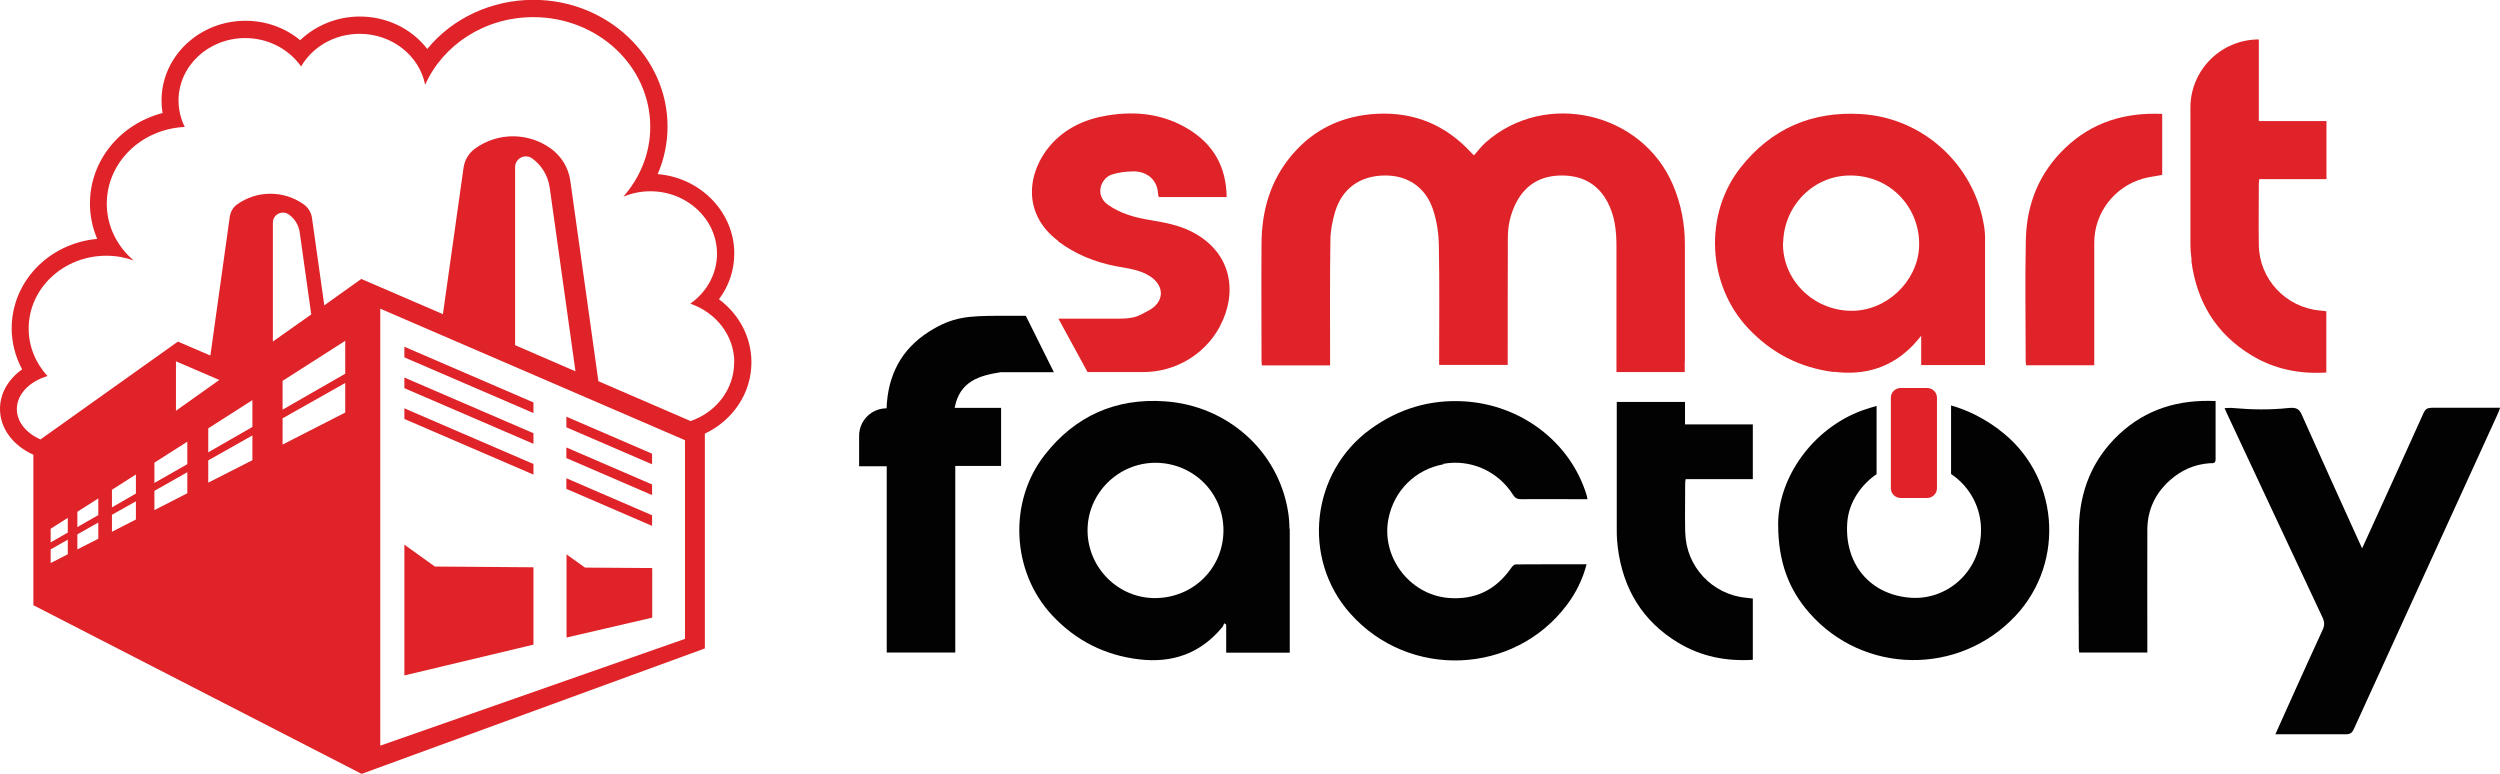 <svg xmlns="http://www.w3.org/2000/svg" id="Layer_2" data-name="Layer 2" viewBox="0 0 164.82 51.02"><defs><style>      .cls-1 {        fill: #020202;      }      .cls-2 {        fill: #df2328;      }    </style></defs><g id="Layer_1-2" data-name="Layer 1"><g><path class="cls-2" d="M42.99,37.45l-4.42-.03-1.22-.87v5.48l5.65-1.31v-3.26ZM42.99,31.94l-5.65-2.44v.7l5.65,2.44v-.7ZM42.99,29.91l-5.65-2.44v.7l5.65,2.44v-.7ZM35.17,26.53l-8.51-3.67v.7l8.51,3.67v-.7ZM42.99,33.97l-5.65-2.44v.7l5.65,2.44v-.7ZM35.17,28.56l-8.51-3.67v.7l8.51,3.67v-.7ZM49.54,23.89c0,2.06-1.25,3.84-3.07,4.7v14.16l-22.63,8.27L2.2,39.9v-9.92c-1.37-.62-2.2-1.76-2.2-3.02,0-1.01.53-1.95,1.46-2.61-.45-.83-.69-1.76-.69-2.7,0-3.08,2.45-5.61,5.64-5.9-.32-.74-.48-1.54-.48-2.33,0-2.81,1.96-5.23,4.79-5.97-.05-.27-.07-.55-.07-.83,0-2.89,2.48-5.25,5.53-5.25,1.34,0,2.61.45,3.61,1.28,1.04-.99,2.45-1.56,3.93-1.56,1.77,0,3.41.79,4.45,2.14,1.66-2.04,4.25-3.24,7-3.24,4.87,0,8.84,3.75,8.84,8.35,0,1.07-.22,2.15-.65,3.14,2.82.23,5.05,2.5,5.05,5.23,0,1.1-.35,2.14-1.01,3.02,1.34.99,2.14,2.52,2.14,4.14M4.47,35.58l-1.13.64v.9l1.13-.58v-.96ZM4.47,34.14l-1.13.72v.9l1.13-.65v-.97ZM6.48,34.45l-1.38.78v.99l1.38-.7v-1.07ZM6.48,32.86l-1.38.88v1.01l1.38-.79v-1.1ZM8.96,33.05l-1.58.89v1.12l1.58-.81v-1.2ZM8.96,31.28l-1.58,1.01v1.16l1.58-.91v-1.26ZM12.35,31.13l-2.17,1.23v1.27l2.17-1.11v-1.39ZM12.35,29.12l-2.17,1.38v1.34l2.17-1.24v-1.49ZM14.46,25.05l-2.86-1.23v3.26l2.86-2.03ZM16.64,28.71l-2.91,1.64v1.47l2.91-1.48v-1.63ZM16.64,26.38l-2.91,1.86v1.58l2.91-1.67v-1.77ZM18,22.51l2.52-1.78-.76-5.41c-.07-.48-.33-.91-.72-1.18-.44-.31-1.05,0-1.05.54v7.83ZM22.76,25.25l-4.13,2.33v1.73l4.13-2.11v-1.96ZM22.76,22.47l-4.13,2.64v1.9l4.13-2.37v-2.17ZM45.16,29.02l-20.09-8.67v28.81l20.09-7.04v-13.11ZM33.97,22.76l3.97,1.72-1.7-12.12c-.11-.77-.53-1.47-1.16-1.92-.47-.33-1.12,0-1.12.58v11.75ZM48.41,23.89c0-1.78-1.21-3.29-2.9-3.87,1.07-.75,1.76-1.95,1.76-3.29,0-2.28-1.97-4.12-4.4-4.12-.63,0-1.22.13-1.77.35,1.1-1.25,1.77-2.85,1.77-4.6,0-3.99-3.45-7.23-7.71-7.23-3.21,0-5.97,1.84-7.13,4.46-.38-1.91-2.17-3.36-4.32-3.36-1.67,0-3.11.87-3.86,2.15-.79-1.12-2.14-1.87-3.68-1.87-2.43,0-4.4,1.84-4.4,4.12,0,.62.15,1.21.41,1.74-2.86.13-5.14,2.34-5.14,5.06,0,1.48.68,2.81,1.77,3.74-.56-.2-1.16-.31-1.8-.31-2.83,0-5.12,2.15-5.12,4.8,0,1.2.47,2.29,1.24,3.13-1.19.36-2.02,1.2-2.02,2.18,0,.84.62,1.59,1.56,2l9.06-6.45,2.14.92,1.28-9.16c.05-.33.22-.62.49-.81,1.31-.93,3.07-.93,4.38,0,.3.21.5.54.55.91l.81,5.75,2.44-1.74,5.38,2.32,1.36-9.65c.07-.51.35-.98.78-1.28,1.48-1.06,3.47-1.06,4.96,0,.71.51,1.18,1.28,1.3,2.14l1.85,13.21,6.08,2.63c1.68-.58,2.87-2.09,2.87-3.87M35.17,37.4l-6.5-.05-2.01-1.44v8.62l8.51-2.03v-5.11ZM35.17,30.59l-8.51-3.67v.7l8.51,3.67v-.7Z"></path><g><path class="cls-2" d="M120.9,24.51c2.06.26,3.83-.28,5.27-1.8.15-.16.29-.34.49-.57v1.93h4.21c0-2.84,0-5.64,0-8.45,0-.45-.09-.9-.19-1.34-.87-3.75-4.13-6.53-7.98-6.76-3.24-.2-5.93.96-7.95,3.53-2.43,3.09-2.2,7.72.5,10.59,1.55,1.65,3.43,2.61,5.67,2.89ZM117.56,15.98c.07-2.49,2.07-4.46,4.51-4.41,2.73.05,4.58,2.3,4.45,4.74-.12,2.27-2.17,4.22-4.51,4.18-2.51-.04-4.52-2.08-4.46-4.51Z"></path><path class="cls-2" d="M144.47,17.18c.35,2.71,1.63,4.84,3.99,6.26,1.5.9,3.14,1.23,4.91,1.12v-4.04c-.15-.02-.29-.04-.43-.05-2.24-.2-3.99-2.07-4.02-4.31-.02-1.35,0-2.7,0-4.05,0-.09.02-.17.03-.3h4.43v-3.83h-4.46V2.6h0c-2.49,0-4.52,2.02-4.51,4.51,0,2.92,0,6.59,0,8.94,0,.37.03.75.08,1.12Z"></path><path class="cls-2" d="M133.58,24.08h4.49c0-.16,0-.3,0-.44,0-2.55,0-5.09,0-7.64,0-1.96,1.32-3.68,3.2-4.22.41-.12.84-.16,1.28-.25v-4.02c-2.47-.11-4.62.55-6.39,2.24-1.73,1.65-2.55,3.71-2.6,6.06-.06,2.66-.01,5.33-.01,7.99,0,.1.02.2.03.29Z"></path><path class="cls-1" d="M85.01,34.85c0-.37-.03-.75-.09-1.12-.66-4.06-4.06-6.99-8.11-7.27-3.24-.23-5.93.96-7.94,3.54-2.41,3.08-2.18,7.7.49,10.56,1.56,1.67,3.47,2.64,5.74,2.91,2.2.26,4.05-.39,5.48-2.12.06-.07.09-.17.13-.26.04.03.09.06.13.09v1.85h4.19c0-.13,0-.22,0-.3,0-2.62,0-5.25,0-7.87ZM76.21,39.43c-2.46.04-4.5-1.98-4.51-4.45-.01-2.46,2.03-4.48,4.5-4.47,2.49.02,4.46,1.99,4.46,4.45,0,2.47-1.95,4.43-4.45,4.47Z"></path><path class="cls-1" d="M160.29,26.89c-.28,0-.4.1-.51.34-1.22,2.71-2.45,5.41-3.68,8.11-.11.25-.23.5-.37.81-.09-.18-.14-.3-.19-.41-1.27-2.8-2.54-5.59-3.79-8.4-.17-.39-.36-.49-.88-.44-1.21.13-2.44.11-3.65,0-.19-.02-.34,0-.56.01.07.17.13.3.19.42,2.09,4.46,4.17,8.92,6.27,13.38.14.3.14.53,0,.83-.59,1.27-1.16,2.55-1.74,3.82-.45,1-.9,2-1.37,3.05h.39c1.42,0,2.84,0,4.25,0,.29,0,.42-.09.54-.36,3.16-6.92,6.32-13.84,9.48-20.76.06-.12.1-.25.16-.41-1.54,0-3.03,0-4.53,0Z"></path><path class="cls-1" d="M95.15,30.58c1.78-.33,3.61.47,4.6,2.04.14.22.28.29.53.29,1.17-.01,2.34,0,3.51,0h.87c-.03-.14-.04-.23-.07-.31-1.1-3.53-4.39-5.93-8.07-6.14-2.26-.13-4.31.49-6.15,1.82-3.94,2.84-4.58,8.54-1.35,12.17,3.87,4.35,10.81,4.07,14.29-.58.59-.79,1.03-1.66,1.29-2.67-1.59,0-3.13,0-4.68.01-.1,0-.23.14-.3.25-1.01,1.44-2.38,2.11-4.14,1.96-2.56-.22-4.44-2.72-3.94-5.23.37-1.85,1.77-3.24,3.62-3.58Z"></path><path class="cls-1" d="M146.07,26.44c-2.45-.11-4.58.53-6.35,2.18-1.78,1.66-2.61,3.76-2.66,6.15-.05,2.65-.01,5.3-.01,7.95,0,.1.02.2.03.3h4.49c0-.16,0-.3,0-.44,0-2.55-.01-5.09,0-7.64,0-1.3.51-2.4,1.48-3.27.75-.67,1.62-1.06,2.63-1.13.16-.01.39.05.39-.24,0-1.27,0-2.54,0-3.85Z"></path><path class="cls-2" d="M69.75,15.9c1.14.86,2.43,1.38,3.82,1.65.78.15,1.57.22,2.26.67.98.65.93,1.7-.1,2.25-.73.39-.89.54-2.09.54h-3.86l1.92,3.52h3.67c2.1,0,4.04-1.14,5.04-2.98,0-.02.02-.03.02-.05,1.16-2.17.83-4.84-1.85-6.22-.88-.45-1.84-.62-2.8-.78-.97-.16-1.9-.42-2.72-.99-.92-.64-.48-1.76.23-2,.43-.14.91-.2,1.37-.21.86-.03,1.64.46,1.69,1.5,0,.06.03.12.05.19h4.47c-.02-1.96-.85-3.45-2.49-4.46-1.66-1.02-3.48-1.23-5.37-.92-1.47.24-2.79.84-3.78,1.99-1.45,1.69-1.92,4.44.54,6.29Z"></path><path class="cls-1" d="M65.97,24.54h3.51l-1.85-3.72h-1.62c-2.17,0-3.2.05-4.77,1.05-1.82,1.16-2.71,2.87-2.79,5.05h0c-1,0-1.81.81-1.81,1.81v2.01h1.82c0,2.09,0,4.13,0,6.16s0,4.07,0,6.12h4.52v-12.3h3.02v-3.83h-3.06c.32-1.75,1.62-2.13,3.03-2.35Z"></path><path class="cls-2" d="M111.08,23.87s0,0,0-.01c0-2.59,0-5.17,0-7.76,0-1.35-.25-2.65-.78-3.9-2.04-4.82-8.41-6.28-12.34-2.82-.29.25-.52.57-.78.86-.13-.12-.17-.15-.2-.19-1.66-1.8-3.71-2.66-6.16-2.55-2.25.11-4.16.97-5.63,2.7-1.44,1.69-2.01,3.69-2.02,5.87-.02,2.56,0,5.12,0,7.68,0,.11.01.22.02.34h4.5c0-.18,0-.32,0-.46,0-2.59-.02-5.17.02-7.76,0-.64.13-1.3.31-1.91.47-1.53,1.63-2.36,3.23-2.39,1.53-.03,2.74.76,3.23,2.26.25.75.37,1.57.38,2.36.05,2.48.02,4.96.02,7.45v.42h4.52c0-.19,0-.34,0-.5,0-2.64,0-5.28.01-7.91,0-.8.18-1.57.55-2.29.63-1.22,1.66-1.79,3.01-1.79,1.34,0,2.38.55,3.02,1.77.48.91.58,1.9.58,2.91,0,2.46,0,4.91,0,7.37v.45h0c0,.15,0,.31,0,.46h4.5v-.67Z"></path><path class="cls-1" d="M111.1,35.08c-.02-1.35,0-1.84,0-3.19,0-.09.01-.17.03-.3h4.43v-3.61h-4.47v-1.48h-4.5c0,2.86,0,5.71,0,8.57,0,.35.03.7.07,1.05.35,2.71,1.63,4.84,3.99,6.26,1.5.9,3.14,1.23,4.91,1.12v-4.04c-.15-.02-.29-.04-.43-.05-2.24-.2-3.99-2.07-4.02-4.31Z"></path><path class="cls-1" d="M131.75,28.29c-1.01-.74-2.05-1.26-3.12-1.56v4.52c1.23.82,2.05,2.26,1.97,3.91-.12,2.61-2.28,4.4-4.6,4.25-2.72-.18-4.43-2.25-4.21-5,.1-1.27.88-2.43,1.93-3.15v-4.5c-.31.09-.63.19-.95.3-3.28,1.2-5.53,4.43-5.54,7.49,0,2.47.69,4.3,2.05,5.85,3.57,4.08,9.88,4.16,13.59.21,3.38-3.6,2.86-9.4-1.13-12.32Z"></path><path class="cls-2" d="M125.3,25.58c-.35,0-.64.29-.64.64v5.97c0,.35.29.64.64.64h1.76c.35,0,.64-.29.64-.64v-5.97c0-.35-.29-.64-.64-.64h-1.76Z"></path></g></g></g></svg>